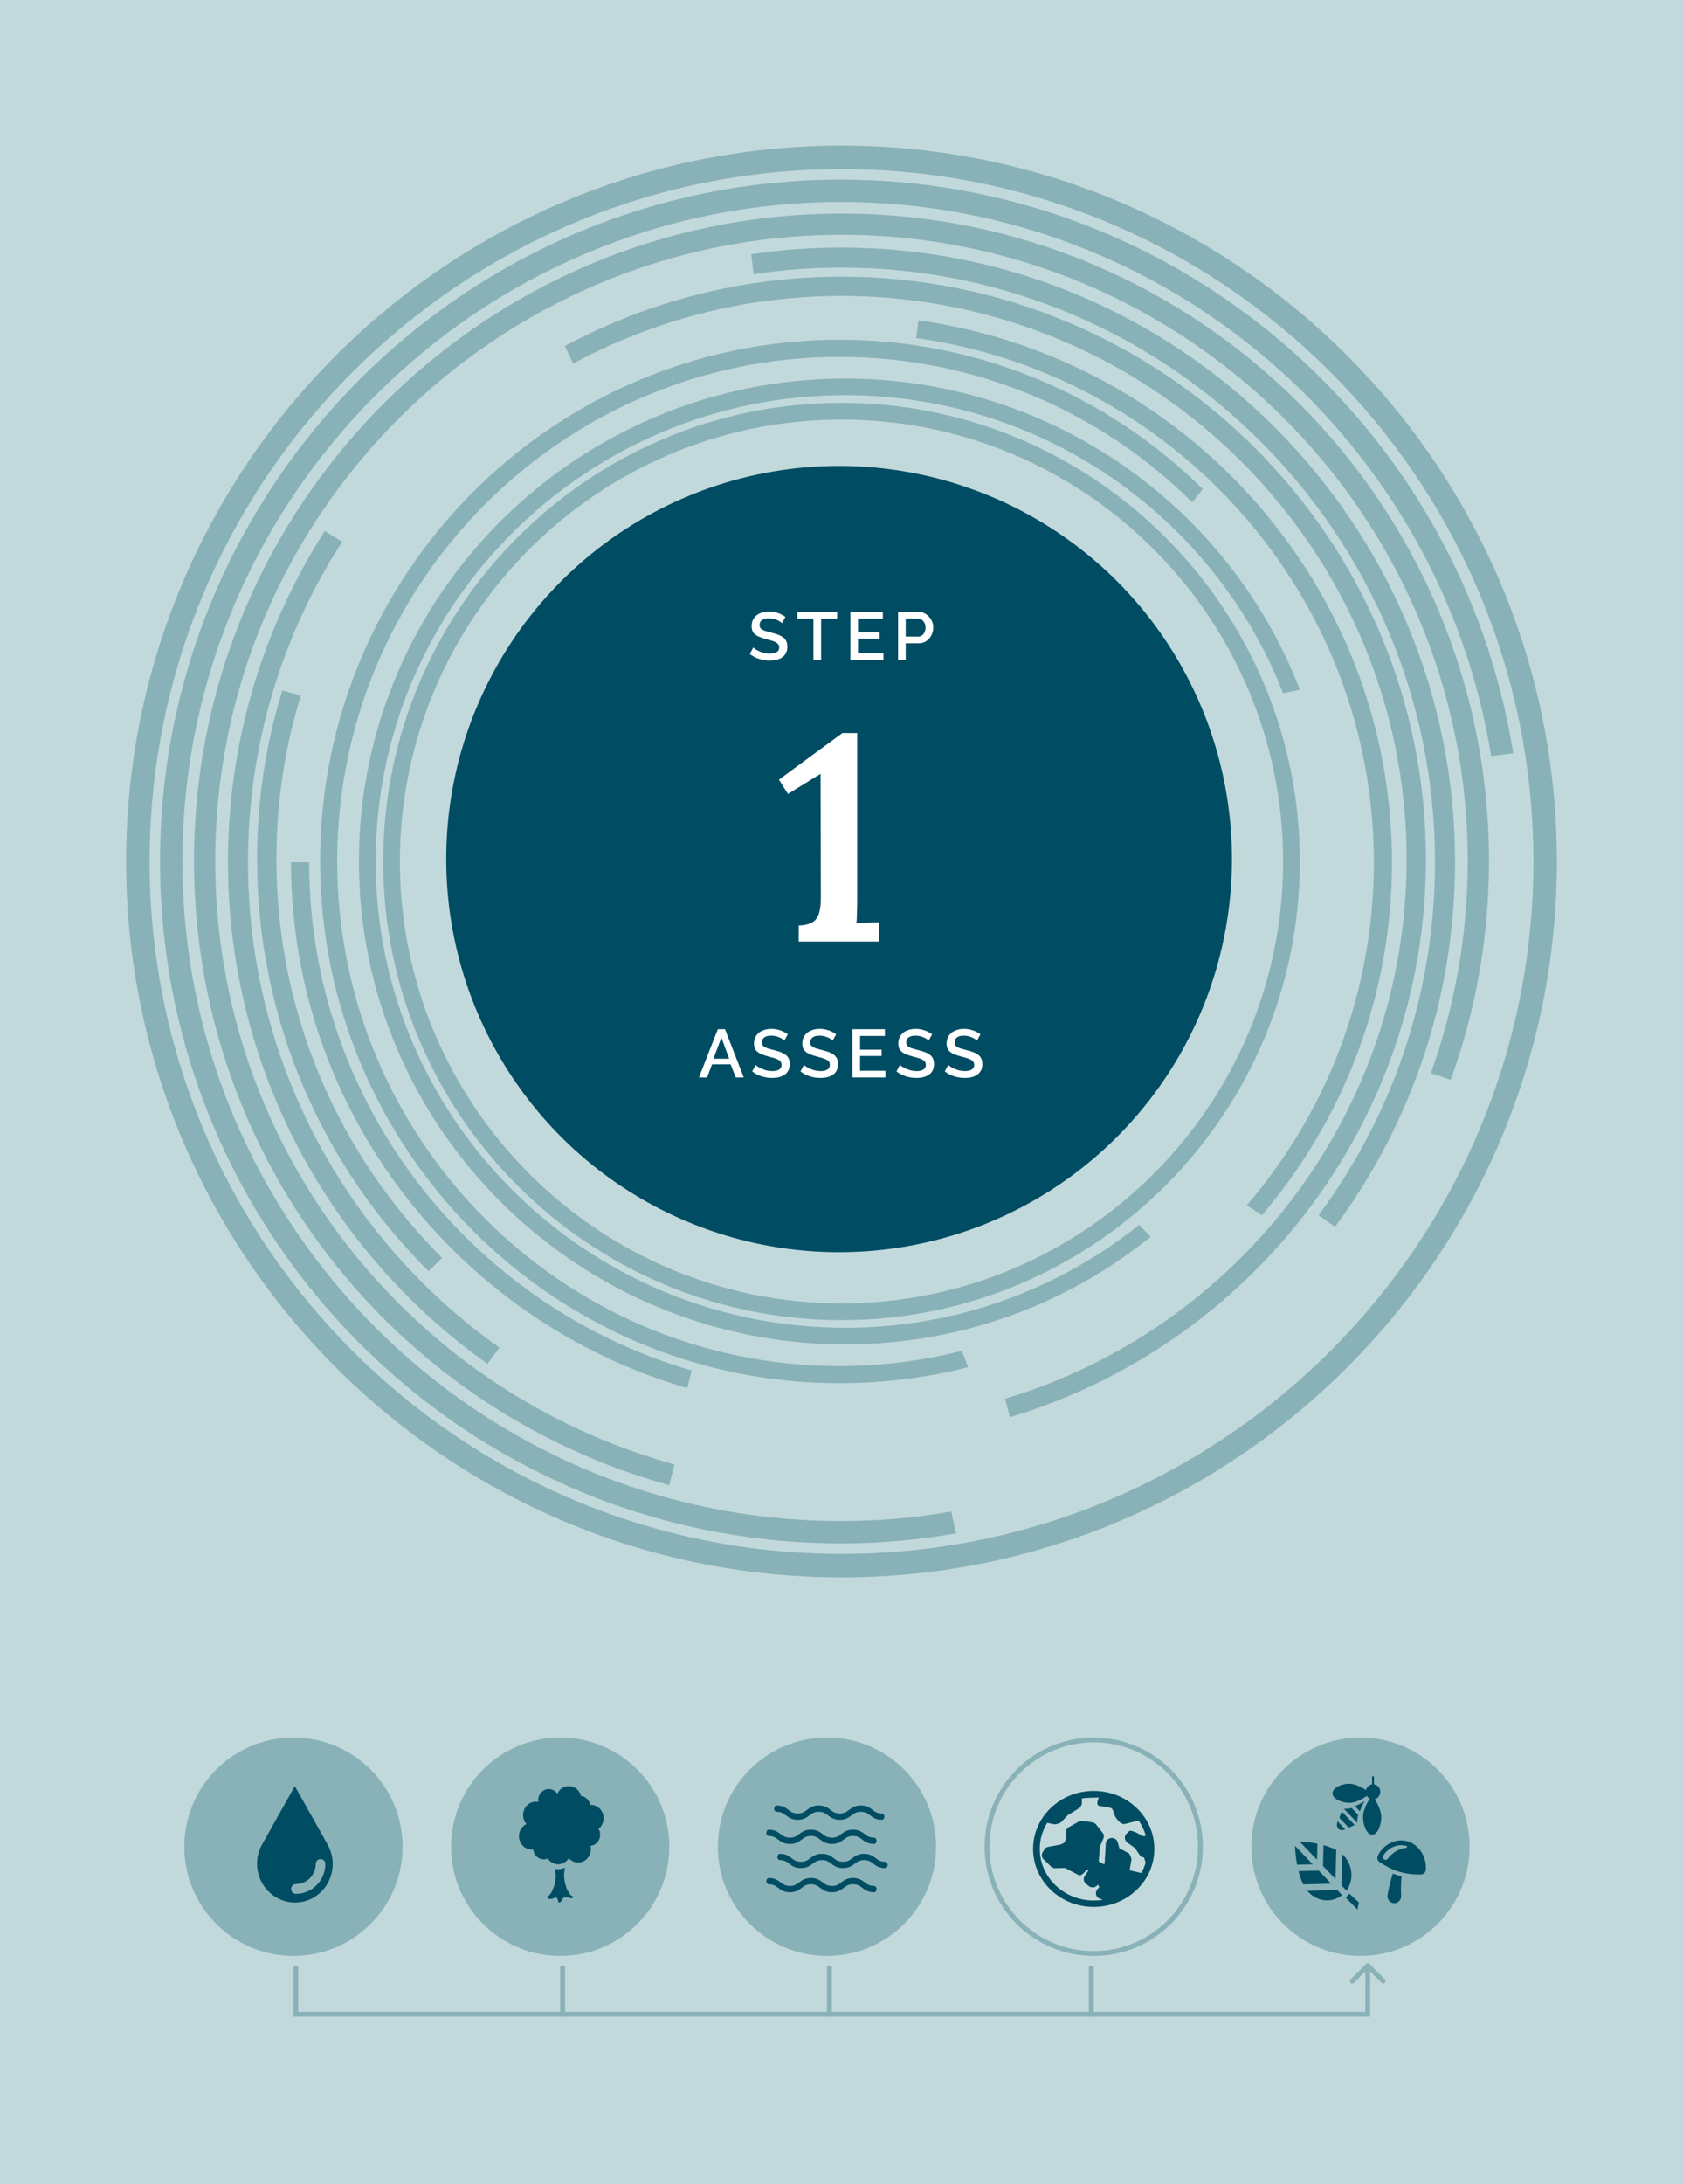 <?xml version="1.0" encoding="UTF-8"?> <svg xmlns="http://www.w3.org/2000/svg" width="347" height="450" viewBox="0 0 347 450" fill="none"><rect x="0" y="0" width="347" height="450" fill="#808080" stroke="none"/><g clip-path="url(#clip0_1084_14029)"><rect width="347" height="450" fill="white"></rect><rect width="347" height="450" fill="#C2D9DC"></rect><circle cx="173" cy="177" r="81" fill="#004D63"></circle><path d="M164.68 194V190.7C165.76 190.66 166.62 190.48 167.26 190.16C167.94 189.84 168.44 189.28 168.76 188.48C169.08 187.64 169.24 186.46 169.24 184.94L169.18 159.44L162.46 163.58L160.6 160.64L173.68 151.04H176.74V185.24C176.74 186.24 176.72 187.2 176.68 188.12C176.68 189 176.64 189.7 176.56 190.22C177.28 190.18 178.1 190.14 179.02 190.1C179.98 190.06 180.72 190.04 181.24 190.04V194H164.68Z" fill="white"></path><path d="M173.498 86.451C123.294 86.451 82.449 127.299 82.449 177.503C82.449 227.706 123.294 268.55 173.498 268.55C223.703 268.55 264.55 227.706 264.55 177.503C264.55 127.299 223.703 86.451 173.498 86.451ZM173.498 272C121.393 272 79 229.612 79 177.503C79 125.395 121.393 83 173.498 83C225.608 83 268 125.395 268 177.503C268 229.612 225.608 272 173.498 272Z" fill="#89B2B8"></path><path d="M174.255 78C119 78 74 122.646 74 177.471C74 232.354 119 277 174.255 277C198.11 277 220.061 268.712 237.232 254.819L234.871 252.362C218.276 265.625 197.188 273.572 174.255 273.572C120.901 273.572 77.457 230.467 77.457 177.471C77.457 124.533 120.901 81.427 174.255 81.427C215.337 81.427 250.541 106.925 264.542 142.828L268 142.141C253.653 104.697 217.008 78 174.255 78Z" fill="#89B2B8"></path><path d="M173.076 73.538C201.418 73.538 227.104 84.948 245.807 103.49L248 100.763C228.663 81.704 202.226 70 173.076 70C114.025 70 66 118.203 66 177.47C66 236.739 114.025 285 173.076 285C182.254 285 191.143 283.839 199.628 281.695L198.3 278.335C190.22 280.362 181.792 281.462 173.076 281.462C115.988 281.462 69.522 234.826 69.522 177.47C69.522 120.173 115.988 73.538 173.076 73.538Z" fill="#89B2B8"></path><path d="M63.742 177.659H60C60 228.88 94.542 272.321 141.692 286L142.614 282.392C97.075 269.116 63.742 227.221 63.742 177.659ZM189.36 66L188.901 69.665C242.211 77.106 283.258 122.717 283.258 177.659C283.258 204.616 273.415 229.283 257.064 248.341L260.173 250.401C276.925 230.714 287 205.359 287 177.659C287 120.828 244.513 73.672 189.36 66Z" fill="#89B2B8"></path><path d="M62.019 143.305L58.202 142.267C54.792 153.271 53 164.966 53 177.064C53 210.191 66.527 240.263 88.378 261.928L91.154 259.162C70.053 238.135 56.99 209.098 56.99 177.064C56.99 165.312 58.724 154.02 62.019 143.305ZM173.471 57C152.892 57 133.468 62.187 116.473 71.289L118.15 74.918C134.625 66.046 153.471 60.977 173.471 60.977C237.753 60.977 290.011 113.058 290.011 177.064C290.011 229.433 255.096 273.796 207.231 288.199L208.214 292C257.812 277.138 294 231.276 294 177.064C294 110.867 239.949 57 173.471 57Z" fill="#89B2B8"></path><path d="M51.133 177.609C51.133 153.3 58.252 130.657 70.539 111.634L66.979 109.391C54.349 129.106 47 152.496 47 177.609C47 220.253 68.129 258.07 100.506 281L102.974 277.666C71.629 255.481 51.133 218.932 51.133 177.609ZM173.471 51C167.156 51 160.957 51.461 154.871 52.381L155.388 56.461L155.331 56.519C161.244 55.599 167.329 55.14 173.471 55.14C240.983 55.14 295.866 110.082 295.866 177.609C295.866 204.85 286.969 230.025 271.869 250.367L275.256 252.783C290.814 231.748 300 205.77 300 177.609C300 107.784 243.28 51 173.471 51Z" fill="#89B2B8"></path><path d="M173.471 44C99.878 44 40 103.843 40 177.39C40 238.728 81.551 290.449 137.972 306L139.066 301.737C84.548 286.706 44.381 236.655 44.381 177.39C44.381 106.261 102.298 48.379 173.471 48.379C244.703 48.379 302.621 106.261 302.621 177.39C302.621 192.709 299.911 207.454 295.015 221.105L299.106 222.487C304.233 208.376 307 193.23 307 177.39C307 103.843 247.123 44 173.471 44Z" fill="#89B2B8"></path><path d="M173.364 37C95.948 37 33 99.995 33 177.471C33 254.949 95.948 318 173.364 318C181.435 318 189.39 317.307 197.114 315.924L196.135 311.481V311.423C188.755 312.749 181.148 313.386 173.364 313.386C98.541 313.386 37.611 252.408 37.611 177.471C37.611 102.593 98.541 41.616 173.364 41.616C240.866 41.616 297.012 91.172 307.446 155.781L312 155.205C301.335 88.286 243.231 37 173.364 37Z" fill="#89B2B8"></path><path d="M173.497 34.842C94.838 34.842 30.843 98.84 30.843 177.505C30.843 256.162 94.838 320.159 173.497 320.159C252.162 320.159 316.158 256.162 316.158 177.505C316.158 98.84 252.162 34.842 173.497 34.842ZM173.497 325C92.165 325 26 258.836 26 177.505C26 96.165 92.165 30 173.497 30C254.83 30 321 96.165 321 177.505C321 258.836 254.83 325 173.497 325Z" fill="#89B2B8"></path><path d="M161.228 128.398C161.135 128.295 160.999 128.188 160.822 128.076C160.645 127.955 160.435 127.843 160.192 127.74C159.949 127.637 159.688 127.553 159.408 127.488C159.128 127.423 158.839 127.39 158.54 127.39C157.887 127.39 157.401 127.511 157.084 127.754C156.767 127.997 156.608 128.333 156.608 128.762C156.608 129.079 156.697 129.331 156.874 129.518C157.051 129.695 157.322 129.845 157.686 129.966C158.05 130.087 158.507 130.218 159.058 130.358C159.73 130.517 160.313 130.708 160.808 130.932C161.303 131.147 161.681 131.436 161.942 131.8C162.203 132.164 162.334 132.645 162.334 133.242C162.334 133.746 162.241 134.18 162.054 134.544C161.867 134.908 161.606 135.207 161.27 135.44C160.934 135.664 160.547 135.832 160.108 135.944C159.669 136.047 159.198 136.098 158.694 136.098C158.199 136.098 157.705 136.047 157.21 135.944C156.725 135.841 156.258 135.692 155.81 135.496C155.371 135.291 154.965 135.043 154.592 134.754L155.306 133.41C155.427 133.531 155.6 133.667 155.824 133.816C156.057 133.956 156.323 134.091 156.622 134.222C156.93 134.353 157.261 134.465 157.616 134.558C157.98 134.642 158.349 134.684 158.722 134.684C159.347 134.684 159.823 134.577 160.15 134.362C160.486 134.138 160.654 133.821 160.654 133.41C160.654 133.074 160.547 132.808 160.332 132.612C160.117 132.407 159.805 132.234 159.394 132.094C158.983 131.954 158.493 131.814 157.924 131.674C157.271 131.497 156.725 131.305 156.286 131.1C155.847 130.885 155.516 130.615 155.292 130.288C155.077 129.952 154.97 129.527 154.97 129.014C154.97 128.361 155.129 127.81 155.446 127.362C155.763 126.905 156.193 126.564 156.734 126.34C157.285 126.107 157.901 125.99 158.582 125.99C159.03 125.99 159.455 126.041 159.856 126.144C160.257 126.237 160.631 126.368 160.976 126.536C161.331 126.704 161.653 126.895 161.942 127.11L161.228 128.398ZM172.601 127.446H169.297V136H167.715V127.446H164.397V126.06H172.601V127.446ZM182.152 134.614V136H175.334V126.06H182.026V127.446H176.902V130.274H181.34V131.576H176.902V134.614H182.152ZM185.169 136V126.06H189.341C189.789 126.06 190.2 126.153 190.573 126.34C190.947 126.527 191.273 126.774 191.553 127.082C191.833 127.39 192.048 127.735 192.197 128.118C192.347 128.501 192.421 128.893 192.421 129.294C192.421 129.845 192.295 130.372 192.043 130.876C191.801 131.371 191.451 131.772 190.993 132.08C190.545 132.388 190.023 132.542 189.425 132.542H186.737V136H185.169ZM186.737 131.156H189.327C189.626 131.156 189.887 131.077 190.111 130.918C190.335 130.75 190.508 130.526 190.629 130.246C190.76 129.966 190.825 129.649 190.825 129.294C190.825 128.93 190.751 128.608 190.601 128.328C190.452 128.048 190.256 127.833 190.013 127.684C189.78 127.525 189.523 127.446 189.243 127.446H186.737V131.156Z" fill="white"></path><path d="M148 212.06H149.484L153.348 222H151.696L150.646 219.298H146.81L145.774 222H144.108L148 212.06ZM150.338 218.136L148.742 213.782L147.09 218.136H150.338ZM161.72 214.398C161.627 214.295 161.492 214.188 161.314 214.076C161.137 213.955 160.927 213.843 160.684 213.74C160.442 213.637 160.18 213.553 159.9 213.488C159.62 213.423 159.331 213.39 159.032 213.39C158.379 213.39 157.894 213.511 157.576 213.754C157.259 213.997 157.1 214.333 157.1 214.762C157.1 215.079 157.189 215.331 157.366 215.518C157.544 215.695 157.814 215.845 158.178 215.966C158.542 216.087 159 216.218 159.55 216.358C160.222 216.517 160.806 216.708 161.3 216.932C161.795 217.147 162.173 217.436 162.434 217.8C162.696 218.164 162.826 218.645 162.826 219.242C162.826 219.746 162.733 220.18 162.546 220.544C162.36 220.908 162.098 221.207 161.762 221.44C161.426 221.664 161.039 221.832 160.6 221.944C160.162 222.047 159.69 222.098 159.186 222.098C158.692 222.098 158.197 222.047 157.702 221.944C157.217 221.841 156.75 221.692 156.302 221.496C155.864 221.291 155.458 221.043 155.084 220.754L155.798 219.41C155.92 219.531 156.092 219.667 156.316 219.816C156.55 219.956 156.816 220.091 157.114 220.222C157.422 220.353 157.754 220.465 158.108 220.558C158.472 220.642 158.841 220.684 159.214 220.684C159.84 220.684 160.316 220.577 160.642 220.362C160.978 220.138 161.146 219.821 161.146 219.41C161.146 219.074 161.039 218.808 160.824 218.612C160.61 218.407 160.297 218.234 159.886 218.094C159.476 217.954 158.986 217.814 158.416 217.674C157.763 217.497 157.217 217.305 156.778 217.1C156.34 216.885 156.008 216.615 155.784 216.288C155.57 215.952 155.462 215.527 155.462 215.014C155.462 214.361 155.621 213.81 155.938 213.362C156.256 212.905 156.685 212.564 157.226 212.34C157.777 212.107 158.393 211.99 159.074 211.99C159.522 211.99 159.947 212.041 160.348 212.144C160.75 212.237 161.123 212.368 161.468 212.536C161.823 212.704 162.145 212.895 162.434 213.11L161.72 214.398ZM171.679 214.398C171.586 214.295 171.45 214.188 171.273 214.076C171.096 213.955 170.886 213.843 170.643 213.74C170.4 213.637 170.139 213.553 169.859 213.488C169.579 213.423 169.29 213.39 168.991 213.39C168.338 213.39 167.852 213.511 167.535 213.754C167.218 213.997 167.059 214.333 167.059 214.762C167.059 215.079 167.148 215.331 167.325 215.518C167.502 215.695 167.773 215.845 168.137 215.966C168.501 216.087 168.958 216.218 169.509 216.358C170.181 216.517 170.764 216.708 171.259 216.932C171.754 217.147 172.132 217.436 172.393 217.8C172.654 218.164 172.785 218.645 172.785 219.242C172.785 219.746 172.692 220.18 172.505 220.544C172.318 220.908 172.057 221.207 171.721 221.44C171.385 221.664 170.998 221.832 170.559 221.944C170.12 222.047 169.649 222.098 169.145 222.098C168.65 222.098 168.156 222.047 167.661 221.944C167.176 221.841 166.709 221.692 166.261 221.496C165.822 221.291 165.416 221.043 165.043 220.754L165.757 219.41C165.878 219.531 166.051 219.667 166.275 219.816C166.508 219.956 166.774 220.091 167.073 220.222C167.381 220.353 167.712 220.465 168.067 220.558C168.431 220.642 168.8 220.684 169.173 220.684C169.798 220.684 170.274 220.577 170.601 220.362C170.937 220.138 171.105 219.821 171.105 219.41C171.105 219.074 170.998 218.808 170.783 218.612C170.568 218.407 170.256 218.234 169.845 218.094C169.434 217.954 168.944 217.814 168.375 217.674C167.722 217.497 167.176 217.305 166.737 217.1C166.298 216.885 165.967 216.615 165.743 216.288C165.528 215.952 165.421 215.527 165.421 215.014C165.421 214.361 165.58 213.81 165.897 213.362C166.214 212.905 166.644 212.564 167.185 212.34C167.736 212.107 168.352 211.99 169.033 211.99C169.481 211.99 169.906 212.041 170.307 212.144C170.708 212.237 171.082 212.368 171.427 212.536C171.782 212.704 172.104 212.895 172.393 213.11L171.679 214.398ZM182.575 220.614V222H175.757V212.06H182.449V213.446H177.325V216.274H181.763V217.576H177.325V220.614H182.575ZM191.473 214.398C191.38 214.295 191.244 214.188 191.067 214.076C190.89 213.955 190.68 213.843 190.437 213.74C190.194 213.637 189.933 213.553 189.653 213.488C189.373 213.423 189.084 213.39 188.785 213.39C188.132 213.39 187.646 213.511 187.329 213.754C187.012 213.997 186.853 214.333 186.853 214.762C186.853 215.079 186.942 215.331 187.119 215.518C187.296 215.695 187.567 215.845 187.931 215.966C188.295 216.087 188.752 216.218 189.303 216.358C189.975 216.517 190.558 216.708 191.053 216.932C191.548 217.147 191.926 217.436 192.187 217.8C192.448 218.164 192.579 218.645 192.579 219.242C192.579 219.746 192.486 220.18 192.299 220.544C192.112 220.908 191.851 221.207 191.515 221.44C191.179 221.664 190.792 221.832 190.353 221.944C189.914 222.047 189.443 222.098 188.939 222.098C188.444 222.098 187.95 222.047 187.455 221.944C186.97 221.841 186.503 221.692 186.055 221.496C185.616 221.291 185.21 221.043 184.837 220.754L185.551 219.41C185.672 219.531 185.845 219.667 186.069 219.816C186.302 219.956 186.568 220.091 186.867 220.222C187.175 220.353 187.506 220.465 187.861 220.558C188.225 220.642 188.594 220.684 188.967 220.684C189.592 220.684 190.068 220.577 190.395 220.362C190.731 220.138 190.899 219.821 190.899 219.41C190.899 219.074 190.792 218.808 190.577 218.612C190.362 218.407 190.05 218.234 189.639 218.094C189.228 217.954 188.738 217.814 188.169 217.674C187.516 217.497 186.97 217.305 186.531 217.1C186.092 216.885 185.761 216.615 185.537 216.288C185.322 215.952 185.215 215.527 185.215 215.014C185.215 214.361 185.374 213.81 185.691 213.362C186.008 212.905 186.438 212.564 186.979 212.34C187.53 212.107 188.146 211.99 188.827 211.99C189.275 211.99 189.7 212.041 190.101 212.144C190.502 212.237 190.876 212.368 191.221 212.536C191.576 212.704 191.898 212.895 192.187 213.11L191.473 214.398ZM201.432 214.398C201.338 214.295 201.203 214.188 201.026 214.076C200.848 213.955 200.638 213.843 200.396 213.74C200.153 213.637 199.892 213.553 199.612 213.488C199.332 213.423 199.042 213.39 198.744 213.39C198.09 213.39 197.605 213.511 197.288 213.754C196.97 213.997 196.812 214.333 196.812 214.762C196.812 215.079 196.9 215.331 197.078 215.518C197.255 215.695 197.526 215.845 197.89 215.966C198.254 216.087 198.711 216.218 199.262 216.358C199.934 216.517 200.517 216.708 201.012 216.932C201.506 217.147 201.884 217.436 202.146 217.8C202.407 218.164 202.538 218.645 202.538 219.242C202.538 219.746 202.444 220.18 202.258 220.544C202.071 220.908 201.81 221.207 201.474 221.44C201.138 221.664 200.75 221.832 200.312 221.944C199.873 222.047 199.402 222.098 198.898 222.098C198.403 222.098 197.908 222.047 197.414 221.944C196.928 221.841 196.462 221.692 196.014 221.496C195.575 221.291 195.169 221.043 194.796 220.754L195.51 219.41C195.631 219.531 195.804 219.667 196.028 219.816C196.261 219.956 196.527 220.091 196.826 220.222C197.134 220.353 197.465 220.465 197.82 220.558C198.184 220.642 198.552 220.684 198.926 220.684C199.551 220.684 200.027 220.577 200.354 220.362C200.69 220.138 200.858 219.821 200.858 219.41C200.858 219.074 200.75 218.808 200.536 218.612C200.321 218.407 200.008 218.234 199.598 218.094C199.187 217.954 198.697 217.814 198.128 217.674C197.474 217.497 196.928 217.305 196.49 217.1C196.051 216.885 195.72 216.615 195.496 216.288C195.281 215.952 195.174 215.527 195.174 215.014C195.174 214.361 195.332 213.81 195.65 213.362C195.967 212.905 196.396 212.564 196.938 212.34C197.488 212.107 198.104 211.99 198.786 211.99C199.234 211.99 199.658 212.041 200.06 212.144C200.461 212.237 200.834 212.368 201.18 212.536C201.534 212.704 201.856 212.895 202.146 213.11L201.432 214.398Z" fill="white"></path><path d="M218.901 375.312C219.4 374.799 220.149 374.006 220.179 373.977L222.381 372.626C222.806 372.362 223.063 371.914 223.063 371.43L223.063 370.563C223.849 370.395 225.728 370.373 226.542 370.373C226.623 370.373 225.683 372.002 226.784 372.112L229.06 372.501C229.192 372.589 229.302 372.699 229.398 372.831L229.867 374.197C230.344 374.901 230.954 375.841 231.834 375.841L234.756 375.092C235.431 376.068 235.937 377.14 236.238 378.241L235.747 378.336L234.014 377.456C233.897 377.397 233.251 377.228 233.214 377.221C232.796 377.14 232.679 377.463 232.356 377.735C232.047 377.984 231.922 378.234 231.922 378.623C231.922 378.718 231.93 379.239 232.407 379.636L233.978 380.744L235.13 382.418C235.211 382.616 235.71 382.623 235.879 382.755L236.209 383.761C235.996 384.509 235.695 385.236 235.314 385.919C235.101 385.867 234.521 385.728 232.906 385.361L233.288 383.085C233.258 382.821 232.957 382.051 232.767 381.86L230.799 380.832L230.447 379.577C230.315 379.107 229.904 378.762 229.398 378.703C228.891 378.645 228.399 378.872 228.15 379.298C228.054 379.46 227.996 379.643 227.988 379.826L227.746 384.018L227.577 384.091L226.535 383.511L226.777 380.45L227.496 378.814C227.673 378.417 227.607 377.969 227.342 377.632L225.992 375.922C225.794 375.672 225.507 375.503 225.177 375.459L223.232 375.18C222.953 375.136 222.659 375.195 222.417 375.327L220.406 376.443C220.054 376.641 219.819 376.986 219.782 377.375C219.782 377.375 219.819 379.137 219.496 379.555C219.173 379.973 218.263 380.127 218.263 380.127L216.237 380.502C215.892 380.575 215.598 380.649 215.422 380.935L214.967 381.632C214.688 382.087 214.769 382.696 215.151 383.078L216.685 384.575C216.912 384.796 217.213 384.92 217.529 384.935L219.577 384.869L222.109 386.205C222.623 386.528 222.982 386.388 223.401 385.955L224.032 385.309L224.436 385.376L223.643 386.543C223.305 387.042 223.408 387.71 223.878 388.099L224.465 388.59C224.773 388.847 225.199 388.943 225.595 388.847C225.926 388.767 226.197 388.568 226.366 388.297L226.645 388.803L226.197 389.376C225.94 389.699 225.882 390.117 226.021 390.499C226.161 390.88 226.491 391.167 226.902 391.262L227.269 391.35L227.291 391.446C226.696 391.541 226.095 391.585 225.5 391.585C219.371 391.585 214.38 386.814 214.38 380.957C214.38 379.063 214.908 377.199 215.914 375.577L217.331 375.878C217.808 375.936 218.6 375.665 218.923 375.32M234.337 389.398C236.701 387.144 238 384.142 238 380.95C238 377.757 236.701 374.762 234.337 372.501C231.981 370.248 228.84 369 225.5 369C222.16 369 219.026 370.24 216.663 372.501C214.299 374.755 213 377.757 213 380.95C213 384.142 214.299 387.137 216.663 389.398C219.026 391.651 222.16 392.899 225.5 392.899C228.84 392.899 231.981 391.659 234.337 389.398Z" fill="#004D63"></path><circle cx="225.5" cy="380.5" r="22" stroke="#89B2B8"></circle><circle cx="170.5" cy="380.5" r="22.5" fill="#89B2B8"></circle><path d="M160.134 373.304C161.073 373.304 161.523 373.645 162.035 374.033C162.601 374.46 163.245 374.949 164.471 374.949C165.697 374.949 166.341 374.46 166.908 374.033C167.428 373.645 167.87 373.304 168.809 373.304C169.748 373.304 170.198 373.645 170.71 374.033C171.276 374.46 171.921 374.949 173.147 374.949C174.373 374.949 175.017 374.46 175.583 374.033C176.095 373.645 176.545 373.304 177.484 373.304C178.423 373.304 178.873 373.645 179.385 374.033C179.952 374.46 180.596 374.949 181.822 374.949C182.109 374.949 182.341 374.654 182.341 374.297C182.341 373.94 182.109 373.645 181.822 373.645C180.883 373.645 180.433 373.304 179.921 372.916C179.354 372.489 178.71 372 177.484 372C176.258 372 175.614 372.489 175.048 372.916C174.528 373.304 174.085 373.645 173.147 373.645C172.208 373.645 171.758 373.304 171.245 372.916C170.679 372.489 170.035 372 168.809 372C167.583 372 166.939 372.489 166.372 372.916C165.853 373.304 165.41 373.645 164.471 373.645C163.533 373.645 163.082 373.304 162.57 372.916C162.004 372.489 161.36 372 160.134 372C159.847 372 159.614 372.295 159.614 372.652C159.614 373.009 159.847 373.304 160.134 373.304Z" fill="#004D63"></path><path d="M180.215 388.582C179.277 388.582 178.826 388.241 178.314 387.853C177.748 387.426 177.104 386.937 175.878 386.937C174.652 386.937 174.008 387.426 173.441 387.853C172.921 388.241 172.479 388.582 171.54 388.582C170.601 388.582 170.151 388.241 169.639 387.853C169.073 387.426 168.429 386.937 167.203 386.937C165.977 386.937 165.333 387.426 164.766 387.853C164.246 388.241 163.804 388.582 162.865 388.582C161.926 388.582 161.476 388.241 160.964 387.853C160.398 387.426 159.754 386.937 158.528 386.937C158.241 386.937 158.008 387.232 158.008 387.589C158.008 387.946 158.241 388.241 158.528 388.241C159.467 388.241 159.917 388.574 160.429 388.97C160.995 389.397 161.639 389.886 162.865 389.886C164.091 389.886 164.735 389.397 165.302 388.97C165.814 388.574 166.264 388.241 167.203 388.241C168.142 388.241 168.592 388.574 169.104 388.97C169.67 389.397 170.314 389.886 171.54 389.886C172.766 389.886 173.41 389.397 173.977 388.97C174.489 388.574 174.939 388.241 175.878 388.241C176.817 388.241 177.267 388.574 177.779 388.97C178.345 389.397 178.989 389.886 180.215 389.886C180.503 389.886 180.735 389.591 180.735 389.234C180.735 388.877 180.503 388.582 180.215 388.582Z" fill="#004D63"></path><path d="M182.489 383.601C181.55 383.601 181.1 383.267 180.588 382.871C180.021 382.445 179.377 381.956 178.151 381.956C176.925 381.956 176.281 382.445 175.715 382.871C175.195 383.259 174.753 383.601 173.814 383.601C172.875 383.601 172.425 383.267 171.913 382.871C171.346 382.445 170.702 381.956 169.476 381.956C168.25 381.956 167.606 382.445 167.04 382.871C166.528 383.259 166.078 383.601 165.139 383.601C164.2 383.601 163.75 383.267 163.238 382.871C162.671 382.445 162.027 381.956 160.801 381.956C160.514 381.956 160.281 382.251 160.281 382.608C160.281 382.965 160.514 383.259 160.801 383.259C161.74 383.259 162.19 383.593 162.702 383.989C163.269 384.416 163.905 384.904 165.139 384.904C166.372 384.904 167.009 384.416 167.575 383.989C168.095 383.601 168.537 383.259 169.476 383.259C170.415 383.259 170.865 383.593 171.377 383.989C171.944 384.416 172.588 384.904 173.814 384.904C175.04 384.904 175.684 384.416 176.25 383.989C176.77 383.601 177.212 383.259 178.151 383.259C179.09 383.259 179.54 383.593 180.052 383.989C180.619 384.416 181.263 384.904 182.489 384.904C182.776 384.904 183.009 384.61 183.009 384.253C183.009 383.896 182.776 383.601 182.489 383.601Z" fill="#004D63"></path><path d="M158.52 378.285C159.459 378.285 159.909 378.627 160.421 379.015C160.987 379.442 161.631 379.93 162.857 379.93C164.083 379.93 164.727 379.442 165.294 379.015C165.806 378.619 166.256 378.285 167.195 378.285C168.134 378.285 168.584 378.627 169.096 379.015C169.662 379.442 170.307 379.93 171.533 379.93C172.759 379.93 173.403 379.442 173.969 379.015C174.489 378.619 174.931 378.285 175.87 378.285C176.809 378.285 177.259 378.627 177.771 379.015C178.338 379.442 178.982 379.93 180.208 379.93C180.495 379.93 180.727 379.636 180.727 379.279C180.727 378.922 180.495 378.627 180.208 378.627C179.269 378.627 178.819 378.293 178.307 377.897C177.74 377.471 177.096 376.982 175.87 376.982C174.644 376.982 174 377.471 173.434 377.897C172.921 378.293 172.471 378.627 171.533 378.627C170.594 378.627 170.144 378.293 169.631 377.897C169.065 377.471 168.421 376.982 167.195 376.982C165.969 376.982 165.325 377.471 164.758 377.897C164.246 378.293 163.796 378.627 162.857 378.627C161.919 378.627 161.468 378.293 160.956 377.897C160.39 377.471 159.746 376.982 158.52 376.982C158.233 376.982 158 377.277 158 377.634C158 377.991 158.233 378.285 158.52 378.285Z" fill="#004D63"></path><circle cx="60.5" cy="380.5" r="22.5" fill="#89B2B8"></circle><path d="M65.284 388.406C64.152 389.561 62.617 390.207 61.014 390.207C60.47 390.207 60.023 389.757 60.023 389.197C60.023 388.638 60.463 388.188 61.014 388.188C63.257 388.188 65.083 386.343 65.098 384.054C65.098 383.495 65.538 383.045 66.089 383.045C66.641 383.045 67.08 383.495 67.08 384.054C67.073 385.689 66.432 387.251 65.292 388.406M67.572 380.095L60.783 368L54.002 380.095C52.877 382.136 52.69 384.577 53.488 386.771C54.285 388.965 55.977 390.694 58.13 391.508C60.284 392.314 62.676 392.125 64.673 390.977C66.469 389.924 67.781 388.188 68.325 386.146C68.869 384.105 68.6 381.933 67.572 380.095Z" fill="#004D63"></path><circle cx="115.5" cy="380.5" r="22.5" fill="#89B2B8"></circle><path d="M116.468 384.823C116.035 385.019 115.56 385.123 115.078 385.123C114.846 385.123 114.615 385.098 114.395 385.049C114.517 385.667 114.59 386.29 114.566 386.92C114.535 387.684 114.365 388.448 114.048 389.102C113.779 389.915 113.365 390.508 112.902 390.722C112.761 390.777 112.767 390.93 112.962 391.089C113.036 391.138 113.109 391.181 113.182 391.211C113.505 391.333 113.889 391.26 114.292 391.071C114.371 391.034 114.456 390.991 114.542 390.979C114.584 390.973 114.633 390.979 114.682 390.985C114.73 390.997 114.773 391.022 114.816 391.058C114.883 391.119 114.926 391.217 114.962 391.315C115.011 391.468 115.041 391.627 115.096 391.78C115.115 391.822 115.133 391.859 115.157 391.896C115.182 391.933 115.212 391.963 115.249 391.981C115.291 392 115.34 392.006 115.389 391.994C115.438 391.981 115.48 391.963 115.517 391.933C115.645 391.847 115.736 391.712 115.81 391.566C115.864 391.456 115.907 391.34 115.974 391.242C116.047 391.138 116.133 391.064 116.224 391.016C116.316 390.967 116.407 390.942 116.499 390.93C116.828 390.875 117.169 390.961 117.559 391.058C117.949 391.156 117.517 391.113 117.925 391.083C117.962 391.083 117.998 391.083 118.029 391.071C118.065 391.064 118.102 391.046 118.126 391.022C118.169 390.985 118.193 390.93 118.193 390.875C118.193 390.82 118.169 390.765 118.126 390.722C117.456 390.582 117.254 389.75 116.889 389.255C116.73 388.79 116.395 387.953 116.322 386.736C116.285 386.192 116.334 385.648 116.419 385.11C116.438 385.013 116.45 384.915 116.474 384.817L116.468 384.823ZM117.261 368.012C116.255 368.012 115.34 368.617 114.907 369.565C114.499 368.966 113.84 368.611 113.139 368.611C111.932 368.611 110.957 369.638 110.957 370.904C110.957 371.032 110.969 371.154 110.987 371.277C110.816 371.24 110.64 371.222 110.469 371.222C109.018 371.222 107.847 372.45 107.847 373.972C107.847 374.657 108.091 375.323 108.536 375.825C107.604 376.271 107 377.249 107 378.325C107 379.841 108.171 381.076 109.622 381.076C109.725 381.076 109.829 381.07 109.932 381.051C110.048 382.219 110.987 383.105 112.103 383.105C112.383 383.105 112.664 383.044 112.926 382.934C113.414 383.674 114.218 384.114 115.078 384.12C115.968 384.12 116.791 383.643 117.279 382.861C117.773 383.429 118.474 383.753 119.211 383.753C120.662 383.753 121.833 382.525 121.833 381.002C121.833 380.77 121.803 380.538 121.748 380.312C122.876 380.208 123.741 379.217 123.741 378.031C123.741 377.604 123.625 377.182 123.412 376.821C124.07 376.301 124.455 375.488 124.455 374.627C124.455 373.104 123.284 371.876 121.833 371.876C121.79 371.876 121.748 371.876 121.705 371.876C121.516 370.898 120.748 370.158 119.803 370.048C119.498 368.844 118.462 368 117.273 368L117.261 368.012Z" fill="#004D63"></path><circle cx="280.5" cy="380.5" r="22.5" fill="#89B2B8"></circle><path d="M270.65 384.119L267.431 384.207C267.158 382.728 267.044 381.299 267 380.306L270.65 384.119ZM271.889 385.413L274.469 388.113L268.708 388.266C268.315 387.497 267.988 386.575 267.72 385.527L271.889 385.418V385.413ZM267.917 379.395C268.942 379.46 270.263 379.596 271.627 379.875L271.545 383.187L267.917 379.395ZM272.778 384.474L272.882 380.169C273.896 380.448 274.775 380.786 275.506 381.179L275.359 387.169L272.778 384.474ZM269.815 389.881C269.723 389.783 269.635 389.685 269.543 389.576L275.702 389.412L276.712 390.47C274.688 392.107 271.714 391.878 269.81 389.887M278.643 386.226C278.665 387.431 278.299 388.599 277.607 389.532L276.586 388.468L276.744 382.041C276.848 382.134 276.946 382.226 277.039 382.324C278.048 383.377 278.616 384.763 278.643 386.226Z" fill="#004D63"></path><path d="M287.214 386.035C287.144 386.237 287.138 386.127 287.078 386.329C286.642 387.726 286.314 389.063 286.096 390.389C286.074 390.53 286.063 390.64 286.069 390.754C286.112 391.567 286.778 392.195 287.558 392.145C287.918 392.124 288.273 391.949 288.529 391.654C288.786 391.36 288.906 390.983 288.889 390.59C288.824 389.401 288.84 388.102 288.955 386.76C288.966 386.597 288.922 386.749 288.949 386.591C288.731 386.548 288.502 386.477 288.267 386.406C287.907 386.297 287.553 386.155 287.214 386.035Z" fill="#004D63"></path><path d="M289.959 380.704C288.475 380.862 287.067 381.697 286.107 382.984C285.96 383.175 285.736 383.241 285.523 383.181C285.479 383.17 285.419 383.148 285.381 383.121C285.261 383.034 285.168 382.908 285.13 382.744C285.092 382.597 285.119 382.439 285.201 382.313C286.074 380.933 287.935 379.733 289.975 380.344C290.052 380.366 290.101 380.464 290.117 380.535C290.106 380.633 290.041 380.698 289.959 380.704ZM290.237 379.384C287.766 378.647 285.152 380.087 284.094 382.319C283.87 382.788 284.017 383.366 284.432 383.656C285.239 384.212 286.702 385.118 288.518 385.663C290.335 386.204 292.038 386.247 293.003 386.214C293.505 386.198 293.931 385.805 293.98 385.271C294.193 382.794 292.698 380.12 290.232 379.384" fill="#004D63"></path><path d="M278.289 371.451C279.745 371.451 281.442 370.327 282.326 369.661L282.55 369.492L282.326 369.323C281.442 368.652 279.74 367.528 278.289 367.528C277.399 367.506 276.521 367.719 275.73 368.139C275.097 368.504 274.737 369.001 274.737 369.492C274.753 369.836 274.9 370.158 275.146 370.381C275.331 370.572 275.544 370.73 275.779 370.861C276.559 371.265 277.421 371.472 278.294 371.451H278.289Z" fill="#004D63"></path><path d="M282.904 369.852L282.741 370.087C282.102 371.014 281.027 372.793 281.027 374.315C281.011 375.226 281.202 376.126 281.589 376.945C281.709 377.185 281.862 377.409 282.048 377.605C282.266 377.861 282.571 378.014 282.899 378.036C283.368 378.036 283.843 377.66 284.192 376.999C284.596 376.17 284.798 375.248 284.776 374.32C284.776 372.798 283.706 371.02 283.062 370.092L282.899 369.857L282.904 369.852Z" fill="#004D63"></path><path d="M275.697 375.624C275.681 375.69 275.67 375.766 275.653 375.853C275.528 376.579 276.133 377.206 276.821 377.076C276.903 377.059 276.979 377.043 277.039 377.026L277.388 376.939L275.784 375.259L275.702 375.624H275.697Z" fill="#004D63"></path><path d="M276.537 373.524C276.406 373.818 276.286 374.118 276.188 374.424L276.144 374.549L278.065 376.563L278.185 376.519C278.485 376.404 278.774 376.284 279.047 376.148L279.303 376.022L276.663 373.256L276.543 373.524H276.537Z" fill="#004D63"></path><path d="M281.349 371.118L280.744 371.467C280.389 371.674 280.018 371.86 279.642 372.018L279.358 372.138L280.373 373.202L280.487 372.907C280.64 372.509 280.82 372.127 281.017 371.751L281.349 371.118Z" fill="#004D63"></path><path d="M278.687 372.536H278.556C278.229 372.629 277.896 372.678 277.563 372.684H277.077L279.849 375.581V375.079C279.855 374.73 279.898 374.375 279.985 374.037L279.996 373.9L278.752 372.602L278.692 372.542L278.687 372.536Z" fill="#004D63"></path><path d="M284.585 369.197C284.585 370.059 283.914 370.758 283.09 370.758C282.266 370.758 281.595 370.059 281.595 369.197C281.595 368.335 282.266 367.637 283.09 367.637C283.914 367.637 284.585 368.335 284.585 369.197Z" fill="#004D63"></path><path d="M283.297 366H282.888V369.203H283.297V366Z" fill="#004D63"></path><path d="M279.876 393.444L277.47 391.005L278.212 390.176L280.171 391.982L279.876 393.444Z" fill="#004D63"></path><path d="M282.354 404.646C282.158 404.451 281.842 404.451 281.646 404.646L278.464 407.828C278.269 408.024 278.269 408.34 278.464 408.536C278.66 408.731 278.976 408.731 279.172 408.536L282 405.707L284.828 408.536C285.024 408.731 285.34 408.731 285.536 408.536C285.731 408.34 285.731 408.024 285.536 407.828L282.354 404.646ZM282 415V415.5H282.5V415H282ZM61 415H60.5V415.5H61V415ZM281.5 405V415H282.5V405H281.5ZM282 414.5H61V415.5H282V414.5ZM61.5 415V405H60.5V415H61.5Z" fill="#89B2B8"></path><path d="M116 415.5V405" stroke="#89B2B8"></path><path d="M171 415.5V405" stroke="#89B2B8"></path><path d="M225 415.5V405" stroke="#89B2B8"></path></g><defs><clipPath id="clip0_1084_14029"><rect width="347" height="450" fill="white"></rect></clipPath></defs></svg> 